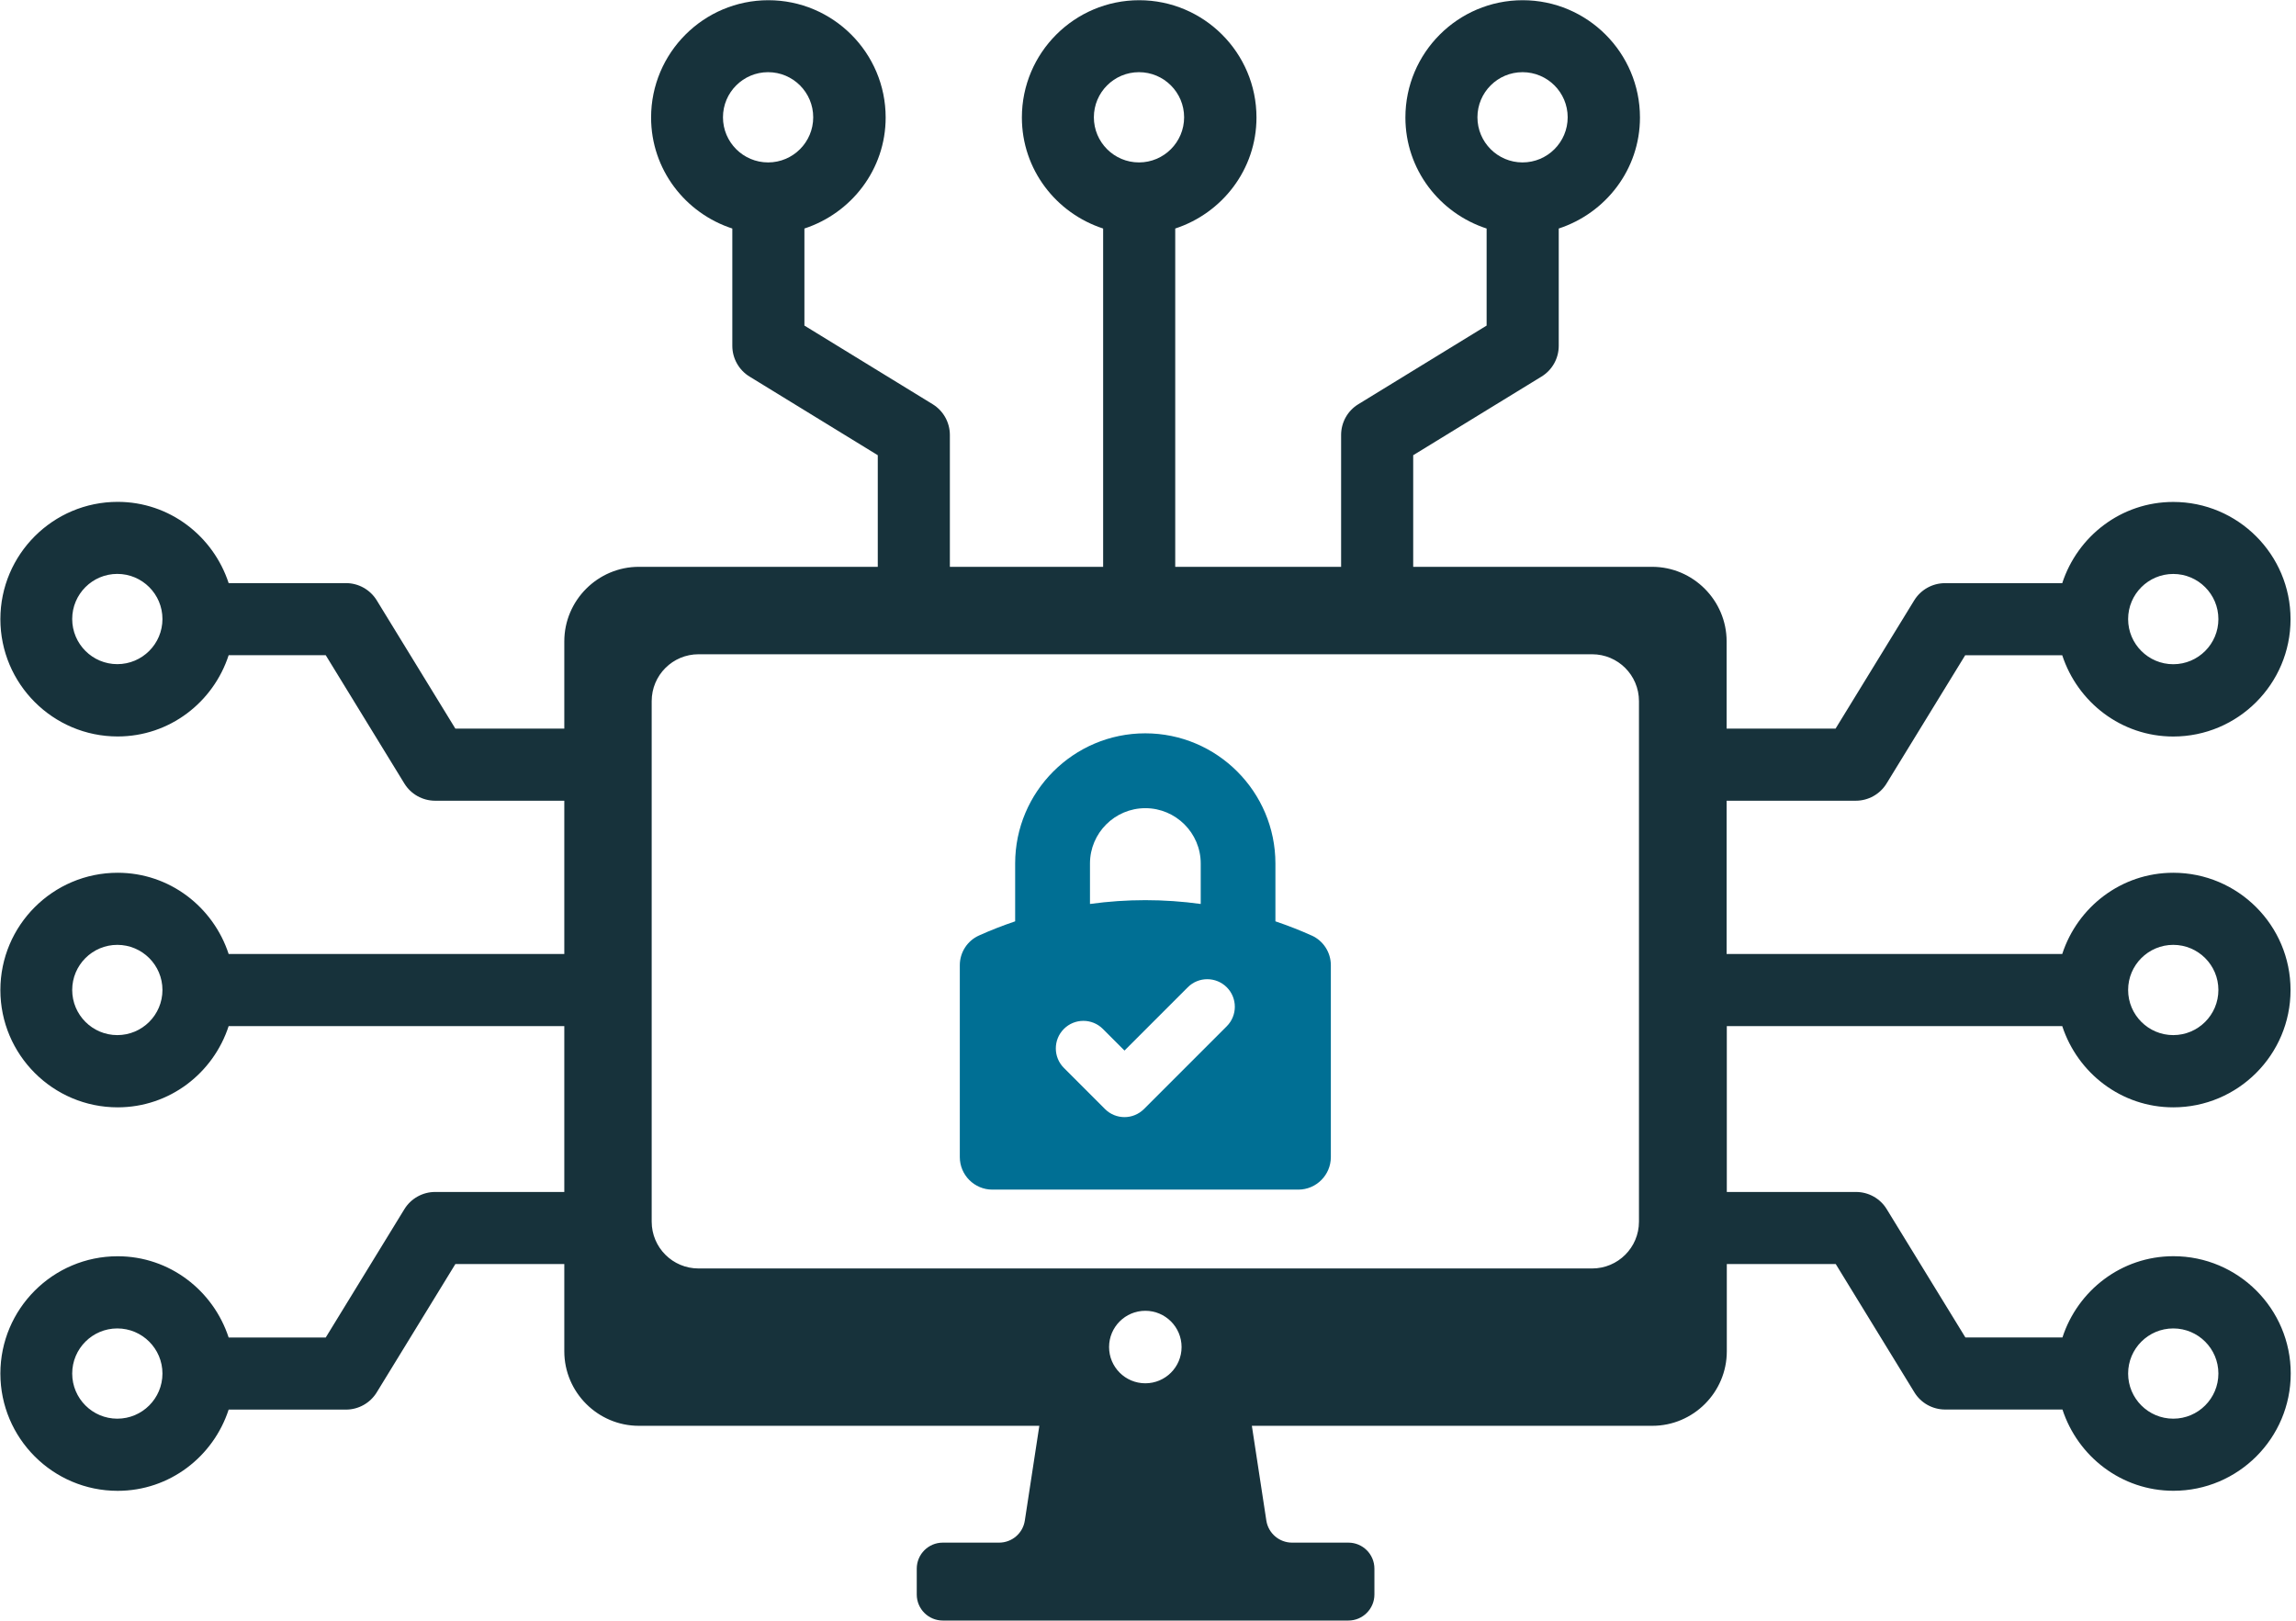<svg xmlns="http://www.w3.org/2000/svg" width="85" height="60" viewBox="0 0 85 60" fill="none">
  <g clip-path="url(#clip0_34965_18541)">
    <path d="M76.346 37.986C76.915 39.724 78.531 40.994 80.456 40.994C82.851 40.994 84.798 39.047 84.798 36.652C84.798 34.257 82.851 32.31 80.456 32.31C78.531 32.31 76.912 33.578 76.346 35.317H63.921V29.643H68.703C69.167 29.643 69.6 29.401 69.842 29.006L72.753 24.258H76.346C76.915 25.996 78.531 27.266 80.456 27.266C82.851 27.266 84.798 25.319 84.798 22.924C84.798 20.529 82.851 18.582 80.456 18.582C78.531 18.582 76.912 19.85 76.346 21.589H72.004C71.54 21.589 71.107 21.832 70.865 22.227L67.954 26.974H63.921V23.744C63.921 22.227 62.68 20.984 61.163 20.984H52.318V16.852L57.068 13.941C57.466 13.699 57.706 13.266 57.706 12.802V8.46C59.443 7.891 60.713 6.275 60.713 4.35C60.713 1.955 58.766 0.008 56.371 0.008C53.976 0.008 52.029 1.955 52.029 4.35C52.029 6.275 53.297 7.894 55.036 8.46V12.053L50.287 14.964C49.889 15.206 49.649 15.639 49.649 16.103V20.984H43.508V8.46C45.245 7.891 46.516 6.275 46.516 4.35C46.516 1.955 44.568 0.008 42.174 0.008C39.779 0.008 37.831 1.955 37.831 4.35C37.831 6.275 39.099 7.894 40.839 8.46V20.984H35.165V16.103C35.165 15.639 34.923 15.206 34.528 14.964L29.78 12.053V8.46C31.517 7.891 32.788 6.275 32.788 4.35C32.788 1.955 30.84 0.008 28.446 0.008C26.051 0.008 24.104 1.955 24.104 4.35C24.104 6.275 25.371 7.894 27.111 8.46V12.802C27.111 13.266 27.353 13.699 27.749 13.941L32.496 16.852V20.984H23.651C22.134 20.984 20.891 22.224 20.891 23.744V26.974H16.858L13.947 22.224C13.704 21.829 13.272 21.587 12.807 21.587H8.465C7.897 19.85 6.281 18.579 4.356 18.579C1.961 18.579 0.014 20.527 0.014 22.921C0.014 25.316 1.961 27.264 4.356 27.264C6.281 27.264 7.899 25.996 8.465 24.256H12.059L14.97 29.006C15.212 29.401 15.645 29.643 16.109 29.643H20.891V35.317H8.465C7.897 33.58 6.281 32.31 4.356 32.31C1.961 32.31 0.014 34.257 0.014 36.652C0.014 39.047 1.961 40.994 4.356 40.994C6.281 40.994 7.899 39.726 8.465 37.986H20.891V44.127H16.109C15.645 44.127 15.212 44.37 14.97 44.765L12.059 49.515H8.465C7.897 47.778 6.281 46.507 4.356 46.507C1.961 46.507 0.014 48.455 0.014 50.849C0.014 53.244 1.961 55.191 4.356 55.191C6.281 55.191 7.899 53.923 8.465 52.184H12.807C13.272 52.184 13.704 51.942 13.947 51.546L16.858 46.796H20.891V50.026C20.891 51.544 22.134 52.784 23.651 52.784H38.477L37.94 56.291C37.869 56.763 37.463 57.109 36.986 57.109H34.903C34.369 57.109 33.939 57.541 33.939 58.073V59.029C33.939 59.563 34.372 59.993 34.903 59.993H49.919C50.45 59.993 50.882 59.56 50.882 59.029V58.073C50.882 57.539 50.45 57.109 49.919 57.109H47.835C47.358 57.109 46.953 56.761 46.881 56.291L46.345 52.784H61.17C62.688 52.784 63.928 51.544 63.928 50.026V46.796H67.961L70.872 51.544C71.115 51.942 71.547 52.181 72.012 52.181H76.354C76.922 53.919 78.538 55.189 80.463 55.189C82.858 55.189 84.805 53.242 84.805 50.847C84.805 48.452 82.858 46.505 80.463 46.505C78.538 46.505 76.92 47.773 76.354 49.512H72.76L69.849 44.765C69.607 44.367 69.175 44.127 68.71 44.127H63.928V37.986H76.354H76.346ZM80.456 34.979C81.378 34.979 82.127 35.728 82.127 36.649C82.127 37.571 81.378 38.32 80.456 38.32C79.534 38.32 78.785 37.571 78.785 36.649C78.785 35.728 79.534 34.979 80.456 34.979ZM80.456 21.248C81.378 21.248 82.127 21.997 82.127 22.919C82.127 23.841 81.378 24.59 80.456 24.59C79.534 24.59 78.785 23.841 78.785 22.919C78.785 21.997 79.534 21.248 80.456 21.248ZM56.366 2.672C57.288 2.672 58.037 3.421 58.037 4.342C58.037 5.264 57.288 6.013 56.366 6.013C55.444 6.013 54.696 5.264 54.696 4.342C54.696 3.421 55.444 2.672 56.366 2.672ZM42.166 2.672C43.088 2.672 43.837 3.421 43.837 4.342C43.837 5.264 43.088 6.013 42.166 6.013C41.244 6.013 40.496 5.264 40.496 4.342C40.496 3.421 41.244 2.672 42.166 2.672ZM28.436 2.672C29.358 2.672 30.106 3.421 30.106 4.342C30.106 5.264 29.358 6.013 28.436 6.013C27.514 6.013 26.765 5.264 26.765 4.342C26.765 3.421 27.514 2.672 28.436 2.672ZM4.343 24.587C3.422 24.587 2.673 23.838 2.673 22.916C2.673 21.995 3.422 21.246 4.343 21.246C5.265 21.246 6.014 21.995 6.014 22.916C6.014 23.838 5.265 24.587 4.343 24.587ZM4.343 38.32C3.422 38.32 2.673 37.571 2.673 36.649C2.673 35.728 3.422 34.979 4.343 34.979C5.265 34.979 6.014 35.728 6.014 36.649C6.014 37.571 5.265 38.32 4.343 38.32ZM4.343 52.52C3.422 52.52 2.673 51.771 2.673 50.849C2.673 49.928 3.422 49.179 4.343 49.179C5.265 49.179 6.014 49.928 6.014 50.849C6.014 51.771 5.265 52.52 4.343 52.52ZM42.401 51.21C41.66 51.21 41.059 50.61 41.059 49.868C41.059 49.127 41.66 48.526 42.401 48.526C43.142 48.526 43.743 49.127 43.743 49.868C43.743 50.61 43.142 51.21 42.401 51.21ZM60.676 45.225C60.676 46.184 59.9 46.959 58.941 46.959H25.861C24.902 46.959 24.126 46.184 24.126 45.225V25.956C24.126 24.997 24.902 24.221 25.861 24.221H58.941C59.9 24.221 60.676 24.997 60.676 25.956V45.225ZM80.456 49.179C81.378 49.179 82.127 49.928 82.127 50.849C82.127 51.771 81.378 52.52 80.456 52.52C79.534 52.52 78.785 51.771 78.785 50.849C78.785 49.928 79.534 49.179 80.456 49.179Z" fill="#17323B"/>
    <path d="M48.559 34.634C48.139 34.444 47.697 34.271 47.217 34.108V31.967C47.217 29.311 45.055 27.148 42.398 27.148C39.742 27.148 37.582 29.311 37.582 31.967V34.108C37.102 34.271 36.66 34.444 36.24 34.634C35.81 34.829 35.533 35.259 35.533 35.731V42.836C35.533 43.498 36.072 44.04 36.737 44.04H48.065C48.727 44.04 49.269 43.501 49.269 42.836V35.731C49.269 35.259 48.992 34.829 48.562 34.634H48.559ZM40.352 31.967C40.352 30.838 41.272 29.919 42.401 29.919C43.53 29.919 44.452 30.838 44.452 31.967V33.465C43.088 33.277 41.714 33.277 40.352 33.465V31.967ZM45.416 37.992L42.351 41.057C42.151 41.255 41.892 41.356 41.63 41.356C41.368 41.356 41.108 41.257 40.908 41.057L39.386 39.534C38.988 39.137 38.988 38.489 39.386 38.091C39.784 37.693 40.431 37.693 40.829 38.091L41.63 38.892L43.973 36.549C44.37 36.151 45.016 36.151 45.416 36.549C45.814 36.947 45.814 37.594 45.416 37.992Z" fill="#006F94"/>
  </g>
  <defs>
    <clipPath id="clip0_34965_18541">
      <rect width="84.797" height="60" fill="white"/>
    </clipPath>
  </defs>
</svg>